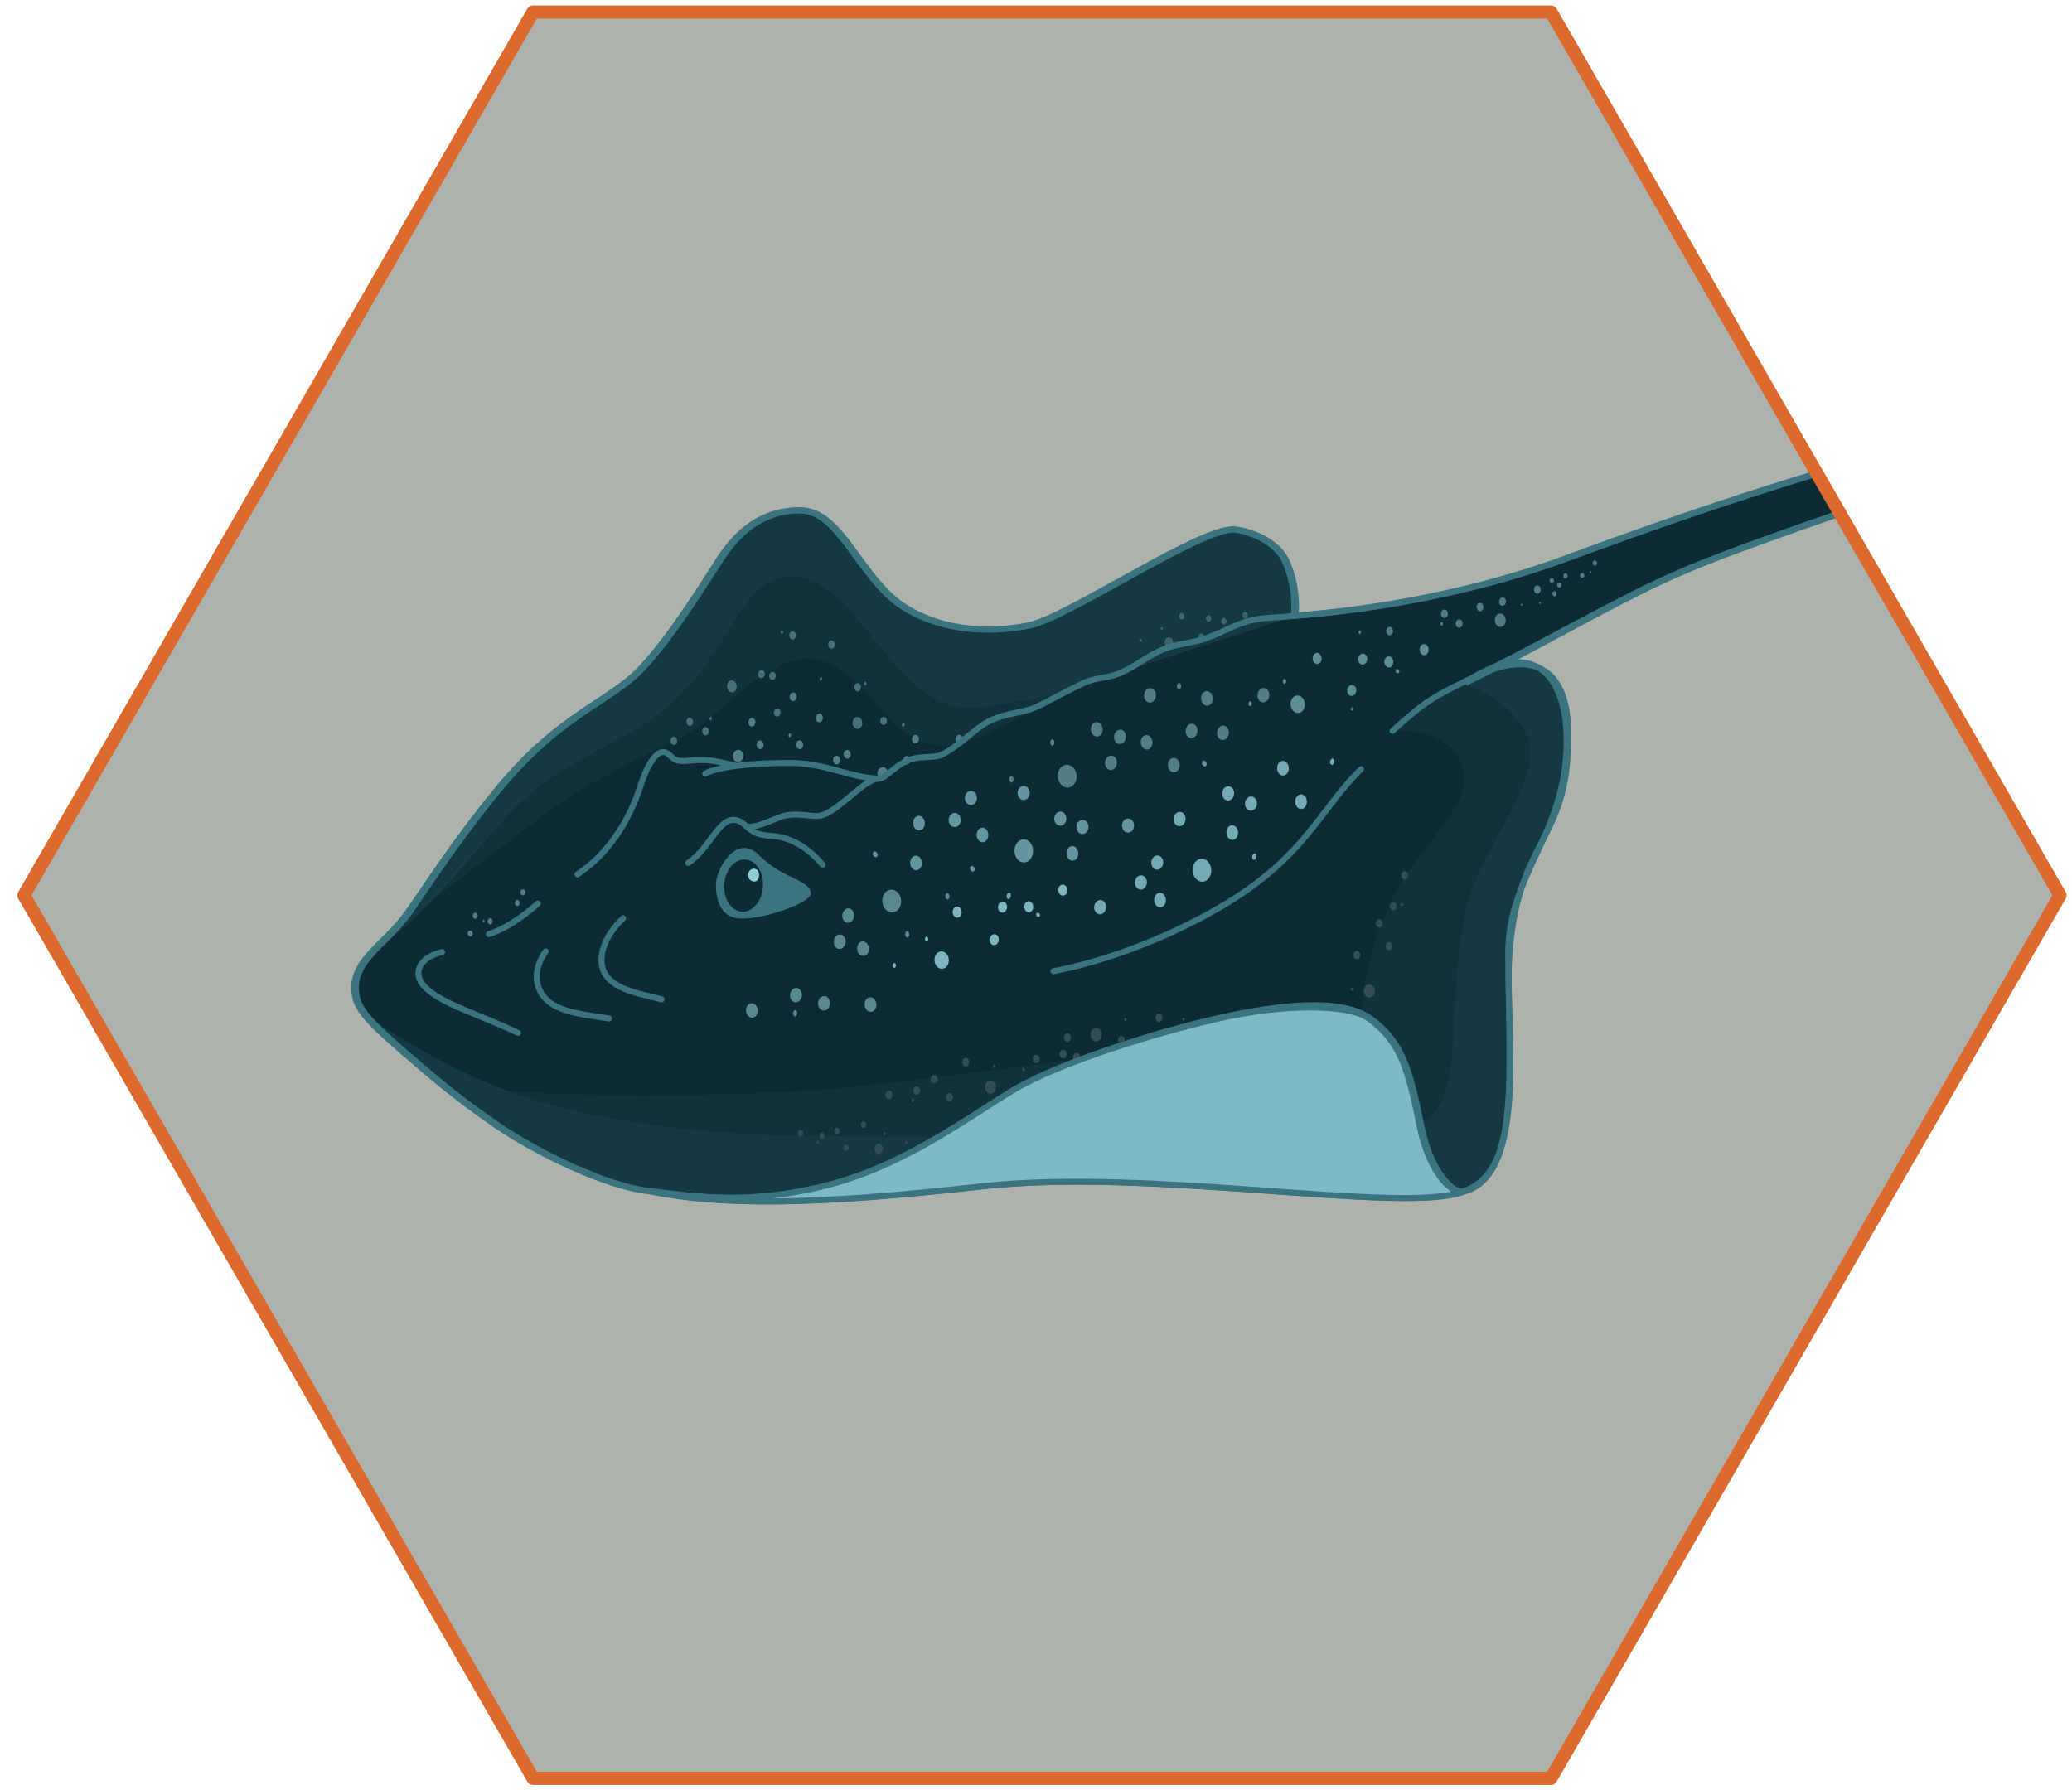 <svg width="346" height="299" viewBox="0 0 346 299" fill="none" xmlns="http://www.w3.org/2000/svg">
<path opacity="0.5" d="M257.892 2H90.108C89.316 2 88.588 2.428 88.181 3.113L4.289 148.387C3.904 149.072 3.904 149.907 4.289 150.613L88.181 295.887C88.567 296.572 89.316 297 90.108 297H257.892C258.684 297 259.412 296.572 259.819 295.887L343.711 150.613C344.096 149.928 344.096 149.093 343.711 148.387L259.819 3.113C259.433 2.428 258.684 2 257.892 2Z" fill="#5D665C"/>
<mask id="mask0_231_43" style="mask-type:alpha" maskUnits="userSpaceOnUse" x="0" y="2" width="340" height="295">
<path d="M259.636 2H94.154L0 156.545L80.849 296.825H242.546L340 142.755L259.636 2Z" fill="#5D665C"/>
</mask>
<g mask="url(#mask0_231_43)">
<path d="M343.562 58C342.241 54.798 337.615 55.599 334.972 62.8C334.004 65.438 333.65 70.015 333.65 72.414L342.902 70.012C341.58 69.211 340.258 66.809 341.58 65.207L341.58 65.207C342.902 63.605 344.884 61.203 343.562 58Z" fill="#21454D"/>
<path d="M357.439 58.792C354.796 60.073 352.813 66.266 352.153 69.202L359.421 67.6C360.082 64.397 362.725 65.198 363.386 61.995C364.027 58.888 360.743 57.191 357.439 58.792Z" fill="#21454D"/>
<path d="M343.562 58C342.241 54.798 337.615 55.599 334.972 62.8C334.004 65.438 333.65 70.015 333.65 72.414L342.902 70.012C341.58 69.211 340.258 66.809 341.58 65.207L341.58 65.207C342.902 63.605 344.884 61.203 343.562 58Z" stroke="#3B747E" stroke-linecap="round"/>
<path d="M357.439 58.792C354.796 60.073 352.813 66.266 352.153 69.202L359.421 67.6C360.082 64.397 362.725 65.198 363.386 61.995C364.027 58.888 360.743 57.191 357.439 58.792Z" stroke="#3B747E" stroke-linecap="round"/>
<path d="M338.481 64.41C337.858 62.151 339.142 55.598 337.159 58.82L334.516 64.425L333.855 70.831L341.785 69.229L341.124 69.215C341.124 69.215 339.142 66.804 338.481 64.41Z" fill="#0D2B34" fill-opacity="0.3"/>
<path d="M357.644 61.203C355.001 62.804 354.34 63.605 353.019 65.218C353.679 62.804 355.001 60.413 357.644 58.812C358.981 58.002 361.609 58 362.93 59.606C361.609 59.606 359.594 60.022 357.644 61.203Z" fill="#0D2B34" fill-opacity="0.3"/>
<path d="M360.948 62.809C361.943 62.099 362.867 60.593 363.087 60.059C363.307 60.326 363.459 61.528 362.93 62.809L362.919 62.837C362.27 64.411 362.262 64.429 360.948 65.218C359.891 65.852 359.626 66.545 359.626 66.813L355.662 67.614C355.662 67.347 355.842 66.706 356.323 66.012C357.477 64.347 359.34 63.957 360.948 62.809Z" fill="#0D2B34" fill-opacity="0.3"/>
<path d="M343.562 58C342.241 54.798 337.615 55.599 334.972 62.8C334.004 65.438 333.65 70.015 333.65 72.414L342.902 70.012C341.58 69.211 340.258 66.809 341.58 65.207L341.58 65.207C342.902 63.605 344.884 61.203 343.562 58Z" stroke="#1B3D46" stroke-linecap="round"/>
<path d="M357.439 58.792C354.796 60.073 352.813 66.266 352.153 69.202L359.421 67.6C360.082 64.397 362.725 65.198 363.386 61.995C364.027 58.888 360.743 57.191 357.439 58.792Z" stroke="#1B3D46" stroke-linecap="round"/>
<path d="M251.995 160.494C251.396 171.001 255.299 195.727 244.724 198.933C234.815 202.933 192.654 194.929 164.107 198.132C135.561 201.335 120.497 201.335 108.603 198.933C101.334 198.132 89.771 192.527 82.832 187.723C75.894 182.918 72.26 179.715 67.634 175.711C63.299 171.959 60.365 169.302 59.702 166.903C58.01 160.779 64.329 158.092 68.294 152.487C71.66 147.729 76.224 140.476 83.49 131.671C93.865 119.099 101.995 117.258 107.282 111.653C112.568 106.047 118.162 96.773 120.498 93.236C123.141 89.232 127.105 85.228 133.713 85.228C140.544 85.228 143.625 96.435 150.894 101.24C156.366 104.856 164.107 106.047 172.037 104.446C178.381 103.165 201.115 87.791 206.398 88.431C208.601 88.698 213.403 90.193 214.989 94.036C216.575 97.88 216.531 101.51 216.31 102.844C223.359 102.311 242.392 100.42 261.905 93.187C311.467 74.816 346.49 66.808 363.416 66.808C380.343 66.808 355.08 69.215 327.324 78.822C296.505 89.49 286.681 92.774 277.106 97.236C269.76 100.66 258.548 107.009 249.253 111.783C254.404 110.017 261.907 109.907 261.907 122.86C261.907 141.277 253.188 139.587 251.995 160.494Z" fill="#0D2B34"/>
<path d="M244.724 198.933C255.299 195.727 251.396 171.001 251.995 160.494C253.188 139.587 261.907 141.277 261.907 122.86C261.907 104.425 246.709 112.45 244.724 114.052C254.639 109.244 268.516 101.24 277.106 97.236C286.681 92.774 296.505 89.49 327.324 78.822C355.08 69.215 380.343 66.808 363.416 66.808C346.49 66.808 311.467 74.816 261.905 93.187C242.392 100.42 223.359 102.311 216.31 102.844C216.531 101.51 216.575 97.88 214.989 94.036C213.403 90.193 208.601 88.698 206.398 88.431C201.115 87.791 178.381 103.165 172.037 104.446C164.107 106.047 156.366 104.856 150.894 101.24C143.625 96.435 140.544 85.228 133.713 85.228C127.105 85.228 123.141 89.232 120.498 93.236C118.162 96.773 112.568 106.047 107.282 111.653C101.995 117.258 93.865 119.099 83.49 131.671C76.224 140.476 71.66 147.729 68.294 152.487C64.329 158.092 58.01 160.779 59.702 166.903C60.365 169.302 63.299 171.959 67.634 175.711C72.26 179.715 75.894 182.918 82.832 187.723C89.771 192.527 101.334 198.132 108.603 198.933M244.724 198.933C242.377 199.644 238.777 194.929 237.456 188.523C235.473 178.914 234.372 174.11 228.865 170.106C224.057 166.611 213.669 167.704 203.096 170.106C192.524 172.509 177.077 177.462 169.394 182.117C161.464 186.922 150.892 194.929 137.676 198.132C124.46 201.335 115.872 199.734 108.603 198.933M244.724 198.933C234.815 202.933 192.654 194.929 164.107 198.132C135.561 201.335 120.497 201.335 108.603 198.933" stroke="#3B747E" stroke-linecap="round"/>
<path d="M163.165 118.105C148.628 119.706 143.321 94.322 130.787 96.436C122.197 97.886 121.535 112.451 106.998 121.259C97.747 126.864 92.196 128.397 85.191 135.673C80.566 140.477 71.315 152.488 65.368 156.492C63.407 157.811 60.166 161.282 59.227 164.47C59.188 165.261 59.279 165.888 59.279 166.223C59.495 167.273 60.012 168.316 60.678 169.3C60.68 169.301 60.681 169.302 60.683 169.303C65.451 172.506 73.961 178.112 84.531 182.115C93.124 185.37 107.664 188.57 125.503 189.371C146.069 190.294 196.205 190.172 212.064 186.969C224.751 184.406 233.65 186.435 236.514 187.769C238.276 187.503 241.932 184.887 242.461 176.559C243.122 166.15 243.122 154.873 246.426 146.932C249.73 138.991 257.659 129.316 255.016 122.91C252.901 117.785 247.086 114.902 244.443 114.102C247.086 112.767 252.505 110.098 253.033 110.098C253.694 110.098 258.32 111.7 259.641 114.102C260.963 116.504 261.624 119.707 261.624 123.711C261.624 127.714 260.302 134.12 258.32 138.925C256.337 143.729 253.033 150.135 252.373 154.939C251.844 158.783 251.712 169.886 251.712 174.958C251.932 178.694 251.976 187.129 250.39 190.972C248.408 195.777 247.747 198.179 244.443 198.98C241.8 199.62 226.161 199.247 218.672 198.98L193.562 198.179C188.345 197.912 175.975 197.538 168.226 198.179C158.54 198.98 145.985 200.581 140.698 200.581C135.412 200.581 122.857 201.382 112.284 199.78C101.711 198.179 86.513 190.972 84.531 189.371C82.548 187.769 67.35 175.758 65.368 174.157C64.036 173.081 62.043 171.315 60.678 169.3C58.918 168.115 58.676 166.341 59.227 164.47C59.281 163.367 59.588 161.943 60.742 160.544C62.724 158.142 67.35 154.139 68.671 151.736C69.993 149.334 76.12 140.512 77.569 139.082C80.071 136.614 84.924 126.24 100.965 116.627C109.77 111.349 112.778 104.206 115.732 100.065C118.175 96.641 122.197 87.678 129.051 85.89C135.484 84.212 137.649 86.618 146.019 97.031C149.377 101.209 157.253 105.574 164.666 105.356C177.286 104.985 177.406 101.701 186.266 97.139C193.887 93.216 202.78 88.217 206.071 88.578C216.958 89.771 216.53 100.491 216.09 102.894L181.668 114.101C180.346 114.902 174.795 116.824 163.165 118.105Z" fill="#3B747E" fill-opacity="0.2"/>
<path d="M150.92 120.729C150.808 120.691 150.685 120.798 150.645 120.967C150.606 121.136 150.665 121.305 150.777 121.343C150.889 121.381 151.012 121.275 151.052 121.105C151.091 120.936 151.032 120.768 150.92 120.729Z" fill="#91CBD4" fill-opacity="0.52"/>
<path d="M131.959 122.496C131.847 122.457 131.724 122.564 131.684 122.733C131.645 122.903 131.704 123.071 131.816 123.109C131.928 123.147 132.051 123.041 132.091 122.871C132.13 122.702 132.071 122.534 131.959 122.496Z" fill="#91CBD4" fill-opacity="0.52"/>
<path d="M137.264 119.406C137.044 119.122 136.669 119.116 136.427 119.391C136.184 119.667 136.166 120.12 136.385 120.404C136.605 120.688 136.98 120.695 137.222 120.419C137.465 120.144 137.484 119.69 137.264 119.406Z" fill="#91CBD4" fill-opacity="0.52"/>
<path d="M126.639 123.739C126.359 123.93 126.264 124.37 126.427 124.72C126.59 125.071 126.949 125.2 127.229 125.009C127.509 124.818 127.604 124.378 127.441 124.028C127.278 123.677 126.919 123.548 126.639 123.739Z" fill="#91CBD4" fill-opacity="0.52"/>
<path d="M139.412 126.307C139.132 126.498 139.037 126.938 139.2 127.288C139.363 127.639 139.723 127.768 140.003 127.577C140.283 127.386 140.378 126.946 140.215 126.596C140.051 126.245 139.692 126.116 139.412 126.307Z" fill="#91CBD4" fill-opacity="0.52"/>
<path d="M153.307 122.944C153.087 122.661 152.712 122.654 152.47 122.929C152.227 123.205 152.209 123.658 152.428 123.942C152.648 124.226 153.023 124.233 153.265 123.957C153.508 123.682 153.527 123.228 153.307 122.944Z" fill="#91CBD4" fill-opacity="0.52"/>
<path d="M132.889 115.872C132.669 115.588 132.294 115.582 132.052 115.857C131.809 116.133 131.791 116.586 132.01 116.87C132.23 117.154 132.605 117.16 132.847 116.885C133.09 116.609 133.109 116.156 132.889 115.872Z" fill="#91CBD4" fill-opacity="0.52"/>
<path d="M125.996 120.125C125.777 119.841 125.402 119.834 125.159 120.109C124.917 120.385 124.898 120.838 125.118 121.122C125.338 121.406 125.712 121.413 125.955 121.137C126.197 120.862 126.216 120.408 125.996 120.125Z" fill="#91CBD4" fill-opacity="0.52"/>
<path d="M160.578 122.918C160.348 122.646 159.974 122.659 159.741 122.947C159.509 123.235 159.507 123.689 159.736 123.961C159.966 124.233 160.341 124.22 160.573 123.932C160.806 123.644 160.808 123.19 160.578 122.918Z" fill="#91CBD4" fill-opacity="0.52"/>
<path d="M151.83 126.457C151.6 126.185 151.225 126.198 150.993 126.486C150.761 126.774 150.758 127.228 150.988 127.5C151.218 127.772 151.593 127.759 151.825 127.471C152.058 127.182 152.06 126.728 151.83 126.457Z" fill="#91CBD4" fill-opacity="0.52"/>
<path d="M133.246 123.739C132.966 123.93 132.871 124.37 133.034 124.72C133.197 125.071 133.557 125.2 133.837 125.009C134.117 124.818 134.212 124.378 134.048 124.028C133.885 123.677 133.526 123.548 133.246 123.739Z" fill="#91CBD4" fill-opacity="0.52"/>
<path d="M141.176 125.341C140.896 125.532 140.801 125.971 140.964 126.322C141.127 126.673 141.486 126.802 141.766 126.61C142.046 126.419 142.141 125.98 141.978 125.629C141.815 125.279 141.456 125.149 141.176 125.341Z" fill="#91CBD4" fill-opacity="0.52"/>
<path d="M146.96 128.259C146.541 128.553 146.391 129.191 146.627 129.683C146.862 130.176 147.392 130.337 147.811 130.043C148.231 129.749 148.38 129.111 148.145 128.619C147.909 128.126 147.379 127.965 146.96 128.259Z" fill="#91CBD4" fill-opacity="0.52"/>
<path d="M122.839 125.364C122.419 125.658 122.27 126.295 122.506 126.788C122.741 127.28 123.271 127.441 123.69 127.147C124.109 126.853 124.259 126.216 124.023 125.723C123.788 125.231 123.258 125.07 122.839 125.364Z" fill="#91CBD4" fill-opacity="0.52"/>
<path d="M118.726 119.703C118.835 119.728 118.902 119.881 118.876 120.045C118.85 120.209 118.741 120.321 118.632 120.296C118.524 120.271 118.457 120.117 118.482 119.953C118.508 119.789 118.617 119.677 118.726 119.703Z" fill="#91CBD4" fill-opacity="0.44"/>
<path d="M137.13 113.079C137.239 113.105 137.306 113.258 137.28 113.422C137.254 113.586 137.145 113.698 137.036 113.673C136.928 113.648 136.861 113.494 136.887 113.33C136.913 113.166 137.022 113.054 137.13 113.079Z" fill="#91CBD4" fill-opacity="0.44"/>
<path d="M144.552 113.863C144.661 113.888 144.728 114.041 144.702 114.205C144.676 114.369 144.567 114.481 144.458 114.456C144.35 114.431 144.283 114.277 144.309 114.113C144.335 113.95 144.444 113.837 144.552 113.863Z" fill="#91CBD4" fill-opacity="0.44"/>
<path d="M130.622 105.29C130.731 105.315 130.798 105.469 130.772 105.633C130.746 105.796 130.637 105.909 130.529 105.883C130.42 105.858 130.353 105.705 130.379 105.541C130.405 105.377 130.514 105.265 130.622 105.29Z" fill="#91CBD4" fill-opacity="0.44"/>
<path d="M132.169 105.476C132.454 105.348 132.774 105.535 132.884 105.893C132.993 106.251 132.85 106.645 132.564 106.773C132.278 106.9 131.958 106.713 131.849 106.355C131.74 105.997 131.883 105.603 132.169 105.476Z" fill="#91CBD4" fill-opacity="0.44"/>
<path d="M148.025 120.01C148.196 120.316 148.122 120.737 147.861 120.95C147.6 121.164 147.25 121.088 147.08 120.782C146.91 120.476 146.983 120.055 147.244 119.842C147.505 119.628 147.855 119.704 148.025 120.01Z" fill="#91CBD4" fill-opacity="0.44"/>
<path d="M129.476 112.478C129.647 112.784 129.573 113.205 129.312 113.419C129.051 113.632 128.702 113.557 128.531 113.251C128.361 112.944 128.434 112.523 128.695 112.31C128.956 112.097 129.306 112.172 129.476 112.478Z" fill="#91CBD4" fill-opacity="0.44"/>
<path d="M114.989 119.889C115.275 119.761 115.595 119.948 115.704 120.307C115.813 120.665 115.67 121.059 115.384 121.186C115.099 121.314 114.779 121.127 114.67 120.769C114.56 120.411 114.703 120.017 114.989 119.889Z" fill="#91CBD4" fill-opacity="0.44"/>
<path d="M138.659 106.988C138.945 106.86 139.265 107.047 139.374 107.405C139.483 107.764 139.34 108.157 139.054 108.285C138.769 108.413 138.449 108.226 138.339 107.867C138.23 107.509 138.373 107.115 138.659 106.988Z" fill="#91CBD4" fill-opacity="0.44"/>
<path d="M143.013 114.136C143.298 114.008 143.618 114.195 143.727 114.553C143.836 114.912 143.693 115.305 143.408 115.433C143.122 115.561 142.802 115.374 142.693 115.015C142.584 114.657 142.727 114.263 143.013 114.136Z" fill="#91CBD4" fill-opacity="0.44"/>
<path d="M112.353 123.064C112.643 122.951 112.956 123.155 113.052 123.519C113.148 123.882 112.991 124.268 112.701 124.381C112.411 124.493 112.098 124.289 112.002 123.925C111.906 123.562 112.063 123.176 112.353 123.064Z" fill="#91CBD4" fill-opacity="0.44"/>
<path d="M117.642 121.463C117.932 121.351 118.245 121.554 118.341 121.918C118.437 122.282 118.28 122.668 117.99 122.78C117.7 122.892 117.387 122.689 117.291 122.325C117.195 121.961 117.352 121.575 117.642 121.463Z" fill="#91CBD4" fill-opacity="0.44"/>
<path d="M130.263 118.611C130.434 118.917 130.36 119.338 130.099 119.551C129.838 119.765 129.489 119.69 129.318 119.383C129.148 119.077 129.221 118.656 129.482 118.443C129.743 118.229 130.093 118.305 130.263 118.611Z" fill="#91CBD4" fill-opacity="0.44"/>
<path d="M127.619 112.205C127.789 112.511 127.716 112.932 127.455 113.145C127.194 113.359 126.844 113.283 126.674 112.977C126.503 112.671 126.577 112.25 126.838 112.037C127.099 111.823 127.449 111.898 127.619 112.205Z" fill="#91CBD4" fill-opacity="0.44"/>
<path d="M122.883 114.094C123.136 114.558 123.039 115.175 122.667 115.472C122.295 115.768 121.789 115.632 121.537 115.167C121.285 114.703 121.381 114.086 121.753 113.789C122.125 113.493 122.631 113.629 122.883 114.094Z" fill="#91CBD4" fill-opacity="0.44"/>
<path d="M143.856 120.203C144.108 120.668 144.012 121.285 143.64 121.581C143.268 121.878 142.762 121.741 142.51 121.277C142.257 120.812 142.354 120.195 142.726 119.899C143.098 119.602 143.604 119.738 143.856 120.203Z" fill="#91CBD4" fill-opacity="0.44"/>
<path d="M130.788 96.436C143.322 94.322 148.628 119.706 163.166 118.105C174.796 116.824 179.686 114.853 181.668 114.101C179.025 115.419 172.153 118.857 165.809 122.06C157.88 126.063 153.915 124.462 150.611 122.06C147.307 119.658 141.36 109.248 134.091 110.049C126.822 110.849 120.214 119.658 114.267 122.86C108.32 126.063 99.069 130.067 92.461 134.872C87.989 138.123 76.441 146.966 68.855 153.008C67.539 154.202 66.291 155.225 65.169 155.981C66.222 155.117 67.472 154.109 68.855 153.008C74.512 147.874 81.44 139.57 85.192 135.672C92.196 128.397 97.747 126.864 106.998 121.259C121.536 112.451 122.197 97.885 130.788 96.436Z" fill="#3B747E" fill-opacity="0.1"/>
<path d="M125.504 189.371C107.665 188.57 93.125 185.37 84.531 182.115C94.003 183.183 126.367 183.406 144.208 181.314C164.693 178.912 185.178 176.559 201.698 173.307C216.106 170.47 227.469 177.311 227.469 169.303C227.469 162.897 230.393 152.105 235.398 145.281C240.684 138.074 245.27 133.27 244.444 129.266C242.966 122.104 236.059 122.06 232.755 122.06C233.416 121.259 237.704 117.736 239.818 116.455C241.933 115.173 243.783 114.352 244.444 114.102C247.087 114.902 252.902 117.785 255.016 122.91C257.66 129.316 249.73 138.991 246.426 146.932C243.122 154.873 243.122 166.149 242.461 176.559C241.933 184.887 238.276 187.502 236.514 187.769C233.651 186.435 224.752 184.406 212.065 186.969C196.206 190.172 146.07 190.294 125.504 189.371Z" fill="#3B747E" fill-opacity="0.1"/>
<path d="M122.854 153.303C120.211 152.768 119.549 150.091 119.549 147.689C119.549 145.287 122.916 138.934 126.823 142.88C130.788 146.884 135.411 146.903 135.409 149.299C135.228 150.9 126.354 154.011 122.854 153.303Z" fill="#3B747E"/>
<ellipse cx="3.261" cy="4.353" rx="3.261" ry="4.353" transform="matrix(0.972 0.235 -0.162 0.987 121.707 142.839)" fill="#0D2B34"/>
<path d="M126.662 146.724C126.419 147.307 125.881 147.318 125.429 147.076C125.041 146.869 124.829 146.257 124.933 145.91C125.109 145.115 125.835 144.942 126.248 145.163C126.501 145.238 126.956 145.75 126.662 146.724Z" fill="#91CBD4"/>
<path d="M114.928 144.113C118.923 141.452 120.339 135.357 123.734 137.292C125.034 138.032 125.347 139.42 128.714 139.588C132.08 139.755 135 141.629 137.37 144.419" stroke="#3B747E" stroke-linecap="round"/>
<path d="M187.707 170.087C187.64 170.202 187.682 170.378 187.8 170.478C187.919 170.579 188.069 170.567 188.135 170.451C188.202 170.336 188.16 170.161 188.041 170.061C187.923 169.96 187.773 169.972 187.707 170.087Z" fill="#324D53"/>
<path d="M197.41 170.037C197.343 170.153 197.385 170.328 197.504 170.428C197.622 170.529 197.772 170.517 197.838 170.402C197.905 170.286 197.863 170.111 197.745 170.011C197.626 169.91 197.476 169.922 197.41 170.037Z" fill="#324D53"/>
<path d="M165.984 183.934C165.917 184.049 165.959 184.224 166.078 184.325C166.196 184.425 166.346 184.413 166.413 184.298C166.479 184.183 166.437 184.008 166.319 183.907C166.2 183.807 166.05 183.819 165.984 183.934Z" fill="#324D53"/>
<path d="M187.033 173.082C186.74 173.239 186.612 173.663 186.746 174.03C186.88 174.397 187.225 174.567 187.517 174.41C187.81 174.254 187.938 173.829 187.804 173.462C187.671 173.095 187.325 172.925 187.033 173.082Z" fill="#324D53"/>
<path d="M188.202 177.329C188.258 177.711 188.568 177.963 188.894 177.893C189.219 177.823 189.437 177.456 189.381 177.074C189.325 176.692 189.015 176.44 188.69 176.51C188.364 176.581 188.146 176.947 188.202 177.329Z" fill="#324D53"/>
<path d="M183.064 178.622C183.12 179.003 183.429 179.256 183.755 179.185C184.08 179.115 184.299 178.748 184.242 178.367C184.186 177.985 183.877 177.732 183.551 177.803C183.226 177.873 183.007 178.24 183.064 178.622Z" fill="#324D53"/>
<path d="M189.567 174.921C189.624 175.303 189.933 175.555 190.259 175.485C190.584 175.414 190.803 175.048 190.746 174.666C190.69 174.284 190.381 174.032 190.055 174.102C189.73 174.172 189.511 174.539 189.567 174.921Z" fill="#324D53"/>
<path d="M177.999 172.627C177.707 172.784 177.579 173.209 177.712 173.576C177.846 173.943 178.192 174.113 178.484 173.956C178.777 173.799 178.905 173.374 178.771 173.008C178.637 172.641 178.292 172.471 177.999 172.627Z" fill="#324D53"/>
<path d="M193.256 169.336C192.969 169.508 192.856 169.939 193.003 170.299C193.15 170.658 193.502 170.81 193.788 170.638C194.074 170.465 194.187 170.034 194.04 169.675C193.893 169.316 193.542 169.164 193.256 169.336Z" fill="#324D53"/>
<path d="M193.373 173.3C193.086 173.473 192.973 173.904 193.12 174.263C193.267 174.622 193.619 174.774 193.905 174.602C194.192 174.43 194.305 173.999 194.158 173.639C194.011 173.28 193.659 173.128 193.373 173.3Z" fill="#324D53"/>
<path d="M176.933 176.166C176.989 176.548 177.298 176.8 177.624 176.73C177.95 176.66 178.168 176.293 178.112 175.911C178.055 175.529 177.746 175.277 177.42 175.347C177.095 175.418 176.876 175.784 176.933 176.166Z" fill="#324D53"/>
<path d="M172.47 176.993C172.526 177.375 172.836 177.627 173.161 177.557C173.487 177.487 173.705 177.12 173.649 176.738C173.592 176.356 173.283 176.104 172.957 176.174C172.632 176.245 172.414 176.611 172.47 176.993Z" fill="#324D53"/>
<path d="M179.198 176.646C179.255 177.028 179.564 177.28 179.89 177.21C180.215 177.139 180.433 176.773 180.377 176.391C180.321 176.009 180.011 175.757 179.686 175.827C179.36 175.898 179.142 176.264 179.198 176.646Z" fill="#324D53"/>
<path d="M182.141 173.009C182.239 173.633 182.723 174.045 183.222 173.93C183.721 173.815 184.047 173.216 183.949 172.592C183.851 171.969 183.367 171.556 182.868 171.671C182.369 171.786 182.043 172.385 182.141 173.009Z" fill="#324D53"/>
<path d="M237.171 188.521C238.492 194.927 242.048 199.376 244.44 198.93C234.53 202.931 192.369 194.927 163.823 198.13C135.276 201.333 120.213 201.333 108.318 198.93C115.587 199.731 124.175 201.333 137.391 198.13C150.607 194.927 161.179 186.919 169.109 182.115C176.792 177.46 192.9 172.507 203.473 170.105C214.046 167.702 225.279 167.703 228.581 170.104C234.087 174.108 235.189 178.912 237.171 188.521Z" fill="#7CBBC5"/>
<path d="M205.352 104.854C205.298 104.939 205.183 104.941 205.096 104.86C205.009 104.778 204.982 104.643 205.036 104.558C205.091 104.473 205.205 104.471 205.292 104.553C205.38 104.635 205.406 104.77 205.352 104.854Z" fill="#91CBD4" fill-opacity="0.31"/>
<path d="M194.039 104.721C194.126 104.738 194.182 104.859 194.165 104.991C194.147 105.122 194.062 105.215 193.975 105.198C193.887 105.181 193.831 105.06 193.848 104.928C193.866 104.796 193.951 104.703 194.039 104.721Z" fill="#91CBD4" fill-opacity="0.31"/>
<path d="M190.556 106.694C190.643 106.711 190.7 106.832 190.682 106.964C190.665 107.096 190.579 107.188 190.492 107.171C190.405 107.154 190.348 107.033 190.366 106.901C190.384 106.769 190.469 106.676 190.556 106.694Z" fill="#91CBD4" fill-opacity="0.31"/>
<path d="M207.753 102.248C207.979 102.138 208.238 102.279 208.332 102.563C208.426 102.846 208.319 103.165 208.093 103.275C207.867 103.385 207.607 103.244 207.513 102.961C207.419 102.677 207.527 102.358 207.753 102.248Z" fill="#91CBD4" fill-opacity="0.31"/>
<path d="M204.44 104.292C204.198 104.328 203.976 104.112 203.945 103.809C203.914 103.506 204.085 103.231 204.327 103.194C204.569 103.158 204.791 103.374 204.822 103.677C204.853 103.98 204.682 104.255 204.44 104.292Z" fill="#91CBD4" fill-opacity="0.31"/>
<path d="M197.163 102.404C197.389 102.294 197.648 102.435 197.742 102.719C197.836 103.002 197.729 103.321 197.503 103.431C197.277 103.541 197.018 103.4 196.924 103.117C196.83 102.833 196.937 102.514 197.163 102.404Z" fill="#91CBD4" fill-opacity="0.31"/>
<path d="M202.196 102.961C202.338 103.202 202.287 103.541 202.082 103.719C201.878 103.896 201.596 103.846 201.454 103.605C201.312 103.365 201.363 103.026 201.568 102.848C201.773 102.671 202.054 102.721 202.196 102.961Z" fill="#91CBD4" fill-opacity="0.31"/>
<path d="M200.968 105.983C201.11 106.223 201.059 106.562 200.854 106.74C200.649 106.918 200.368 106.867 200.226 106.627C200.084 106.387 200.135 106.048 200.34 105.87C200.544 105.692 200.826 105.743 200.968 105.983Z" fill="#91CBD4" fill-opacity="0.31"/>
<path d="M195.78 106.814C196.009 107.21 195.937 107.749 195.62 108.018C195.303 108.287 194.86 108.184 194.631 107.787C194.402 107.391 194.474 106.851 194.791 106.583C195.109 106.314 195.551 106.417 195.78 106.814Z" fill="#91CBD4" fill-opacity="0.31"/>
<path d="M136.43 190.964C136.493 191.039 136.607 191.025 136.685 190.93C136.763 190.836 136.775 190.698 136.713 190.622C136.65 190.546 136.536 190.561 136.458 190.655C136.38 190.75 136.368 190.888 136.43 190.964Z" fill="#324D53"/>
<path d="M147.642 189.133C147.557 189.163 147.514 189.292 147.545 189.42C147.576 189.548 147.67 189.628 147.754 189.597C147.839 189.567 147.883 189.439 147.852 189.31C147.821 189.182 147.727 189.103 147.642 189.133Z" fill="#324D53"/>
<path d="M151.3 190.571C151.216 190.601 151.172 190.73 151.203 190.858C151.234 190.986 151.328 191.066 151.413 191.035C151.498 191.005 151.541 190.877 151.51 190.748C151.479 190.62 151.385 190.541 151.3 190.571Z" fill="#324D53"/>
<path d="M133.783 188.734C133.547 188.659 133.304 188.838 133.24 189.133C133.175 189.429 133.314 189.73 133.55 189.805C133.786 189.88 134.029 189.701 134.093 189.406C134.157 189.11 134.019 188.81 133.783 188.734Z" fill="#324D53"/>
<path d="M137.278 190.268C137.522 190.268 137.72 190.021 137.719 189.715C137.719 189.41 137.521 189.163 137.278 189.163C137.034 189.163 136.836 189.411 136.836 189.716C136.836 190.021 137.034 190.269 137.278 190.268Z" fill="#324D53"/>
<path d="M144.306 187.303C144.071 187.228 143.828 187.407 143.763 187.702C143.699 187.998 143.838 188.298 144.073 188.374C144.309 188.449 144.552 188.27 144.617 187.975C144.681 187.679 144.542 187.379 144.306 187.303Z" fill="#324D53"/>
<path d="M139.368 188.611C139.252 188.871 139.337 189.2 139.558 189.345C139.78 189.491 140.054 189.399 140.17 189.139C140.286 188.879 140.201 188.551 139.98 188.405C139.759 188.259 139.485 188.352 139.368 188.611Z" fill="#324D53"/>
<path d="M140.894 191.424C140.777 191.683 140.862 192.012 141.084 192.158C141.305 192.304 141.579 192.211 141.695 191.952C141.812 191.692 141.727 191.363 141.505 191.217C141.284 191.072 141.01 191.164 140.894 191.424Z" fill="#324D53"/>
<path d="M146.128 191.473C145.941 191.901 146.067 192.426 146.41 192.645C146.752 192.864 147.181 192.695 147.367 192.268C147.554 191.84 147.428 191.315 147.085 191.096C146.743 190.877 146.314 191.046 146.128 191.473Z" fill="#324D53"/>
<path d="M80.835 154.009C80.756 154.039 80.667 153.968 80.635 153.849C80.604 153.73 80.642 153.609 80.721 153.579C80.799 153.549 80.889 153.62 80.92 153.739C80.951 153.857 80.913 153.978 80.835 154.009Z" fill="#91CBD4" fill-opacity="0.52"/>
<path d="M78.838 156.247C78.688 156.455 78.423 156.471 78.246 156.283C78.069 156.096 78.046 155.775 78.196 155.568C78.346 155.361 78.611 155.344 78.788 155.532C78.965 155.719 78.987 156.04 78.838 156.247Z" fill="#91CBD4" fill-opacity="0.52"/>
<path d="M79.155 153.395C78.953 153.268 78.877 152.96 78.985 152.707C79.093 152.454 79.344 152.352 79.546 152.479C79.748 152.606 79.825 152.914 79.716 153.167C79.608 153.419 79.357 153.522 79.155 153.395Z" fill="#91CBD4" fill-opacity="0.52"/>
<path d="M86.237 150.314C86.449 150.215 86.69 150.35 86.775 150.616C86.859 150.882 86.756 151.178 86.544 151.277C86.332 151.377 86.091 151.241 86.007 150.975C85.922 150.709 86.025 150.413 86.237 150.314Z" fill="#91CBD4" fill-opacity="0.52"/>
<path d="M81.884 153.352C82.11 153.385 82.271 153.64 82.243 153.923C82.216 154.206 82.01 154.409 81.784 154.377C81.558 154.344 81.397 154.089 81.425 153.806C81.453 153.523 81.658 153.32 81.884 153.352Z" fill="#91CBD4" fill-opacity="0.52"/>
<path d="M87.74 148.981C87.761 149.255 87.588 149.499 87.354 149.526C87.12 149.553 86.913 149.352 86.892 149.077C86.871 148.803 87.043 148.558 87.277 148.532C87.511 148.505 87.718 148.706 87.74 148.981Z" fill="#91CBD4" fill-opacity="0.52"/>
<path d="M122.878 127.911C121.257 127.475 119.288 126.999 117.763 126.943C115.588 126.863 114.525 127.231 113.265 127.029C112.004 126.827 111.547 125.138 110.2 125.73C108.853 126.322 107.597 129.223 107.072 130.883C106.337 133.21 103.694 141.217 96.425 146.022M117.763 129.201C119.9 128.044 125.51 127.416 131.854 127.416C137.764 127.416 141.841 129.793 146.27 130.009" stroke="#3B747E" stroke-linecap="round"/>
<path d="M104.059 153.351C102.371 154.884 99.548 158.543 100.714 161.96C101.88 165.378 107.656 166.099 110.471 166.896M91.136 158.893C90.475 159.694 89.154 162.096 89.814 164.498C91.083 169.111 97.083 169.302 101.709 170.103M73.817 158.996C70.068 159.886 68.931 162.414 70.651 164.499C73.138 167.513 79.898 169.305 86.506 172.508M216.026 102.842C213.485 103.204 211.074 103.041 208.757 103.642C206.236 104.296 203.828 105.733 201.488 106.574C199.006 107.467 196.6 107.458 194.22 108.447C191.79 109.456 189.386 111.463 186.953 112.445C184.752 113.335 183.019 113.119 181.004 114.052C178.61 115.16 175.954 116.628 173.535 117.853C170.953 119.16 168.122 118.948 165.145 120.458C162.688 121.703 160.179 124.631 157.217 126.058C156.005 126.642 153.795 126.208 151.929 126.864C149.478 127.725 147.964 130.067 146.642 130.067C144.462 130.067 140.192 135.265 137.283 136.146C135.779 136.602 133.925 135.744 131.444 136.146C129.565 136.451 127.234 138.085 124.956 138.085M81.627 156C84.07 155.266 87.196 153.277 89.814 150.885" stroke="#3B747E" stroke-linecap="round"/>
<path d="M175.91 162.198C184.5 160.597 195.544 156.491 204.798 150.885C218.081 142.84 220.657 134.871 227.265 128.465" stroke="#3B747E" stroke-linecap="round"/>
<path d="M245.763 113.252C255.677 108.444 268.231 101.241 276.821 97.237C286.395 92.775 296.22 89.491 327.039 78.823C354.795 69.215 380.057 66.809 363.131 66.809C361.238 66.809 359.118 66.909 356.777 67.113C355.33 67.239 353.799 67.404 352.184 67.61C350.303 67.849 348.309 68.144 346.204 68.494C344.513 68.775 342.751 69.092 340.918 69.446C339.216 69.775 337.454 70.135 335.631 70.527C333.922 70.895 332.159 71.291 330.345 71.716C328.629 72.117 326.867 72.544 325.058 72.998C323.338 73.429 321.576 73.883 319.772 74.362C318.048 74.819 316.285 75.298 314.486 75.799C312.758 76.28 310.996 76.782 309.199 77.304M245.763 113.252C239.155 116.456 237.833 117.255 232.547 122.06M245.763 113.252C257.657 106.045 261.62 114.853 261.62 123.661C261.62 139.387 251.739 145.849 251.856 159.501C252.039 180.69 253.693 195.728 244.439 198.934M244.439 198.934C242.113 199.74 238.492 194.93 237.171 188.524C235.188 178.915 234.087 174.111 228.58 170.107C225.272 167.702 214.703 167.555 203.472 170.107C192.899 172.509 176.792 177.463 169.109 182.118C161.179 186.923 150.606 194.93 137.39 198.133C124.175 201.336 115.587 199.735 108.318 198.934M244.439 198.934C234.53 202.934 192.369 194.93 163.822 198.133C135.276 201.336 120.212 201.336 108.318 198.934M108.318 198.934C101.049 198.133 89.485 192.528 82.547 187.723C75.609 182.919 71.974 179.716 67.349 175.712C63.014 171.96 60.08 169.303 59.417 166.904C57.724 160.78 64.044 158.093 68.009 152.488C71.375 147.73 75.939 140.477 83.205 131.672C93.58 119.1 101.71 117.259 106.996 111.654C112.283 106.048 117.877 96.774 120.212 93.237C122.856 89.233 126.82 85.229 133.428 85.229C140.259 85.229 143.34 96.436 150.609 101.241C156.08 104.857 163.822 106.048 171.752 104.447C178.095 103.166 200.829 87.792 206.113 88.432C208.316 88.699 213.118 90.194 214.703 94.037C216.289 97.881 216.245 101.511 216.025 102.845C217.375 102.743 219.165 102.591 221.314 102.361C222.336 102.252 223.441 102.125 224.618 101.977C225.861 101.821 227.186 101.642 228.582 101.436C229.848 101.249 231.172 101.041 232.547 100.808C233.827 100.591 235.151 100.352 236.512 100.091C237.801 99.843 239.125 99.573 240.477 99.282C241.774 99.001 243.097 98.7 244.441 98.377C245.744 98.063 247.067 97.728 248.406 97.37C249.795 96.999 251.201 96.604 252.619 96.183C254.041 95.76 255.475 95.311 256.917 94.835C258.478 94.319 260.047 93.771 261.62 93.188C262.953 92.694 264.275 92.207 265.587 91.728C266.848 91.268 268.1 90.814 269.341 90.367C270.746 89.861 272.137 89.365 273.516 88.877C274.85 88.405 276.171 87.941 277.481 87.485C279.266 86.864 281.028 86.258 282.768 85.668C284.102 85.214 285.424 84.769 286.732 84.333C288.068 83.888 289.389 83.452 290.697 83.025C292.033 82.589 293.355 82.162 294.662 81.745C295.999 81.318 297.32 80.9 298.627 80.493C300.418 79.933 302.18 79.393 303.913 78.87M303.913 78.87C305.707 78.329 307.469 77.807 309.199 77.304M303.913 78.87L309.199 77.304" stroke="#3B747E" stroke-linecap="round"/>
<path d="M196.869 114.061C197.065 114.051 197.232 114.282 197.242 114.578C197.252 114.873 197.102 115.12 196.907 115.13C196.711 115.139 196.544 114.908 196.534 114.613C196.524 114.318 196.674 114.071 196.869 114.061Z" fill="#91CBD4" fill-opacity="0.52"/>
<path d="M175.699 123.468C175.895 123.458 176.062 123.689 176.072 123.984C176.083 124.279 175.932 124.527 175.737 124.536C175.541 124.546 175.374 124.315 175.364 124.02C175.354 123.725 175.504 123.478 175.699 123.468Z" fill="#91CBD4" fill-opacity="0.52"/>
<path d="M168.883 129.631C169.078 129.622 169.245 129.853 169.256 130.148C169.266 130.443 169.116 130.69 168.92 130.7C168.725 130.71 168.558 130.479 168.548 130.183C168.537 129.888 168.687 129.641 168.883 129.631Z" fill="#91CBD4" fill-opacity="0.52"/>
<path d="M200.988 115.617C201.437 115.257 202.051 115.421 202.36 115.984C202.668 116.548 202.554 117.297 202.104 117.658C201.655 118.018 201.041 117.854 200.733 117.29C200.424 116.727 200.539 115.978 200.988 115.617Z" fill="#91CBD4" fill-opacity="0.52"/>
<path d="M204.903 121.485C205.299 121.928 205.314 122.69 204.936 123.186C204.558 123.682 203.93 123.725 203.534 123.282C203.138 122.838 203.123 122.077 203.501 121.581C203.879 121.084 204.507 121.041 204.903 121.485Z" fill="#91CBD4" fill-opacity="0.52"/>
<path d="M211.659 115.203C212.055 115.647 212.07 116.408 211.692 116.904C211.314 117.401 210.686 117.443 210.29 117C209.894 116.557 209.879 115.795 210.257 115.299C210.635 114.803 211.262 114.76 211.659 115.203Z" fill="#91CBD4" fill-opacity="0.52"/>
<path d="M199.669 121.172C200.065 121.616 200.08 122.377 199.702 122.874C199.324 123.37 198.696 123.413 198.3 122.969C197.903 122.526 197.888 121.764 198.266 121.268C198.644 120.772 199.272 120.729 199.669 121.172Z" fill="#91CBD4" fill-opacity="0.52"/>
<path d="M182.586 120.783C183.035 120.423 183.649 120.587 183.957 121.15C184.265 121.714 184.151 122.463 183.702 122.824C183.253 123.184 182.639 123.02 182.33 122.456C182.022 121.893 182.136 121.144 182.586 120.783Z" fill="#91CBD4" fill-opacity="0.52"/>
<path d="M190.955 122.924C191.416 122.588 192.024 122.785 192.312 123.364C192.599 123.943 192.458 124.685 191.996 125.022C191.535 125.358 190.927 125.161 190.639 124.582C190.352 124.003 190.493 123.261 190.955 122.924Z" fill="#91CBD4" fill-opacity="0.52"/>
<path d="M195.49 126.724C195.952 126.387 196.559 126.584 196.847 127.163C197.135 127.742 196.993 128.485 196.532 128.821C196.07 129.157 195.462 128.961 195.174 128.381C194.887 127.802 195.028 127.06 195.49 126.724Z" fill="#91CBD4" fill-opacity="0.52"/>
<path d="M187.698 122.163C188.094 122.606 188.109 123.368 187.731 123.864C187.353 124.36 186.725 124.403 186.329 123.96C185.933 123.516 185.918 122.754 186.296 122.258C186.674 121.762 187.302 121.719 187.698 122.163Z" fill="#91CBD4" fill-opacity="0.52"/>
<path d="M192.717 115.237C193.114 115.68 193.129 116.442 192.751 116.938C192.373 117.434 191.745 117.477 191.348 117.034C190.952 116.59 190.937 115.829 191.315 115.332C191.693 114.836 192.321 114.793 192.717 115.237Z" fill="#91CBD4" fill-opacity="0.52"/>
<path d="M186.206 126.497C186.602 126.94 186.617 127.702 186.239 128.198C185.861 128.694 185.233 128.737 184.837 128.294C184.44 127.85 184.426 127.088 184.804 126.592C185.182 126.096 185.809 126.053 186.206 126.497Z" fill="#91CBD4" fill-opacity="0.52"/>
<path d="M179.274 128.258C179.916 128.993 179.96 130.2 179.372 130.954C178.784 131.709 177.787 131.725 177.145 130.99C176.503 130.255 176.459 129.048 177.047 128.294C177.635 127.539 178.632 127.523 179.274 128.258Z" fill="#91CBD4" fill-opacity="0.52"/>
<path d="M132.809 169.765C132.614 169.78 132.443 169.554 132.427 169.259C132.411 168.964 132.557 168.713 132.752 168.698C132.947 168.683 133.118 168.909 133.134 169.204C133.15 169.499 133.004 169.75 132.809 169.765Z" fill="#91CBD4" fill-opacity="0.58"/>
<path d="M151.532 156.567C151.337 156.583 151.165 156.356 151.15 156.061C151.134 155.766 151.279 155.515 151.474 155.5C151.67 155.485 151.841 155.712 151.857 156.006C151.873 156.301 151.727 156.552 151.532 156.567Z" fill="#91CBD4" fill-opacity="0.58"/>
<path d="M158.231 150.219C158.036 150.234 157.865 150.008 157.849 149.713C157.833 149.418 157.978 149.167 158.174 149.152C158.369 149.137 158.54 149.363 158.556 149.658C158.572 149.953 158.426 150.204 158.231 150.219Z" fill="#91CBD4" fill-opacity="0.58"/>
<path d="M126.132 169.77C125.69 170.143 125.073 169.995 124.754 169.441C124.435 168.886 124.536 168.134 124.978 167.761C125.421 167.388 126.038 167.536 126.356 168.091C126.675 168.645 126.575 169.397 126.132 169.77Z" fill="#91CBD4" fill-opacity="0.58"/>
<path d="M132.245 167.115C131.84 166.682 131.812 165.921 132.18 165.415C132.549 164.908 133.176 164.848 133.58 165.281C133.985 165.713 134.014 166.474 133.645 166.981C133.276 167.487 132.649 167.547 132.245 167.115Z" fill="#91CBD4" fill-opacity="0.58"/>
<path d="M144.697 159.439C144.254 159.811 143.637 159.664 143.319 159.109C143 158.554 143.1 157.802 143.543 157.429C143.985 157.057 144.602 157.204 144.921 157.759C145.239 158.314 145.139 159.066 144.697 159.439Z" fill="#91CBD4" fill-opacity="0.58"/>
<path d="M145.908 168.801C145.452 169.15 144.841 168.97 144.543 168.398C144.245 167.827 144.372 167.081 144.828 166.732C145.283 166.383 145.894 166.564 146.193 167.135C146.491 167.706 146.363 168.452 145.908 168.801Z" fill="#91CBD4" fill-opacity="0.58"/>
<path d="M139.561 158.2C139.157 157.767 139.128 157.006 139.497 156.5C139.865 155.993 140.492 155.933 140.897 156.366C141.301 156.798 141.33 157.559 140.961 158.066C140.593 158.572 139.966 158.632 139.561 158.2Z" fill="#91CBD4" fill-opacity="0.58"/>
<path d="M136.936 168.475C136.532 168.042 136.503 167.281 136.872 166.775C137.24 166.269 137.867 166.209 138.272 166.641C138.676 167.074 138.705 167.835 138.336 168.341C137.968 168.848 137.341 168.907 136.936 168.475Z" fill="#91CBD4" fill-opacity="0.58"/>
<path d="M140.972 153.827C140.567 153.394 140.538 152.633 140.907 152.127C141.276 151.62 141.902 151.56 142.307 151.993C142.711 152.425 142.74 153.186 142.371 153.693C142.003 154.199 141.376 154.259 140.972 153.827Z" fill="#91CBD4" fill-opacity="0.58"/>
<path d="M147.87 151.875C147.215 151.157 147.149 149.952 147.722 149.182C148.296 148.412 149.293 148.368 149.948 149.085C150.603 149.803 150.67 151.008 150.096 151.778C149.522 152.548 148.526 152.592 147.87 151.875Z" fill="#91CBD4" fill-opacity="0.58"/>
<path d="M233.636 112.317C233.551 112.466 233.358 112.483 233.204 112.355C233.051 112.227 232.995 112.002 233.08 111.853C233.165 111.704 233.359 111.687 233.512 111.815C233.666 111.943 233.721 112.168 233.636 112.317Z" fill="#91CBD4" fill-opacity="0.61"/>
<path d="M214.53 113.39C214.678 113.41 214.783 113.607 214.764 113.832C214.744 114.056 214.608 114.223 214.459 114.204C214.31 114.185 214.205 113.987 214.225 113.762C214.244 113.538 214.381 113.371 214.53 113.39Z" fill="#91CBD4" fill-opacity="0.61"/>
<path d="M208.801 117.121C208.95 117.141 209.055 117.338 209.035 117.563C209.016 117.787 208.879 117.954 208.73 117.935C208.582 117.915 208.477 117.718 208.496 117.493C208.516 117.269 208.652 117.102 208.801 117.121Z" fill="#91CBD4" fill-opacity="0.61"/>
<path d="M237.485 107.639C237.859 107.428 238.308 107.636 238.489 108.104C238.67 108.572 238.514 109.123 238.141 109.334C237.767 109.546 237.318 109.338 237.137 108.87C236.956 108.402 237.112 107.851 237.485 107.639Z" fill="#91CBD4" fill-opacity="0.61"/>
<path d="M232.054 111.47C231.648 111.559 231.258 111.22 231.182 110.711C231.106 110.203 231.373 109.719 231.779 109.63C232.185 109.541 232.575 109.881 232.651 110.389C232.727 110.897 232.46 111.381 232.054 111.47Z" fill="#91CBD4" fill-opacity="0.61"/>
<path d="M219.62 109.121C219.993 108.909 220.443 109.117 220.624 109.585C220.804 110.053 220.649 110.604 220.275 110.816C219.902 111.027 219.453 110.819 219.272 110.351C219.091 109.883 219.247 109.332 219.62 109.121Z" fill="#91CBD4" fill-opacity="0.61"/>
<path d="M228.162 109.485C228.421 109.874 228.362 110.452 228.03 110.776C227.698 111.1 227.219 111.046 226.96 110.657C226.702 110.268 226.761 109.69 227.093 109.366C227.425 109.042 227.904 109.095 228.162 109.485Z" fill="#91CBD4" fill-opacity="0.61"/>
<path d="M226.328 114.725C226.587 115.114 226.528 115.692 226.196 116.016C225.864 116.34 225.385 116.287 225.126 115.897C224.868 115.508 224.927 114.93 225.259 114.606C225.591 114.282 226.07 114.335 226.328 114.725Z" fill="#91CBD4" fill-opacity="0.61"/>
<path d="M217.635 116.724C218.052 117.367 217.973 118.286 217.459 118.777C216.944 119.267 216.189 119.143 215.771 118.5C215.354 117.857 215.433 116.938 215.947 116.448C216.462 115.958 217.217 116.081 217.635 116.724Z" fill="#91CBD4" fill-opacity="0.61"/>
<path d="M152.307 183.996C152.403 184.069 152.542 184.011 152.618 183.866C152.693 183.721 152.676 183.544 152.58 183.471C152.484 183.398 152.345 183.456 152.27 183.601C152.194 183.746 152.211 183.922 152.307 183.996Z" fill="#324D53"/>
<path d="M165.889 177.821C165.79 177.888 165.766 178.064 165.835 178.213C165.904 178.363 166.04 178.429 166.139 178.362C166.238 178.295 166.262 178.119 166.193 177.97C166.124 177.82 165.988 177.754 165.889 177.821Z" fill="#324D53"/>
<path d="M170.803 178.35C170.704 178.417 170.68 178.593 170.749 178.742C170.818 178.891 170.954 178.958 171.053 178.891C171.152 178.824 171.176 178.648 171.107 178.498C171.039 178.349 170.902 178.282 170.803 178.35Z" fill="#324D53"/>
<path d="M148.473 182.127C148.161 182.115 147.899 182.423 147.888 182.814C147.878 183.206 148.122 183.534 148.435 183.546C148.747 183.558 149.009 183.251 149.019 182.859C149.03 182.467 148.785 182.14 148.473 182.127Z" fill="#324D53"/>
<path d="M153.2 182.832C153.505 182.747 153.694 182.369 153.622 181.987C153.549 181.605 153.244 181.365 152.939 181.449C152.634 181.534 152.445 181.912 152.518 182.294C152.59 182.676 152.896 182.916 153.2 182.832Z" fill="#324D53"/>
<path d="M161.29 176.691C160.977 176.679 160.715 176.986 160.705 177.378C160.694 177.77 160.939 178.097 161.251 178.11C161.563 178.122 161.825 177.814 161.836 177.422C161.846 177.031 161.602 176.703 161.29 176.691Z" fill="#324D53"/>
<path d="M155.426 180.037C155.341 180.402 155.525 180.783 155.837 180.889C156.148 180.994 156.468 180.784 156.553 180.419C156.637 180.054 156.453 179.672 156.142 179.567C155.83 179.461 155.51 179.672 155.426 180.037Z" fill="#324D53"/>
<path d="M157.996 183.027C157.912 183.392 158.096 183.773 158.407 183.879C158.718 183.984 159.039 183.774 159.123 183.409C159.207 183.044 159.023 182.663 158.712 182.557C158.401 182.452 158.08 182.662 157.996 183.027Z" fill="#324D53"/>
<path d="M164.551 181.27C164.419 181.869 164.7 182.481 165.18 182.637C165.659 182.792 166.155 182.432 166.288 181.833C166.42 181.233 166.139 180.622 165.659 180.466C165.179 180.311 164.683 180.67 164.551 181.27Z" fill="#324D53"/>
<path d="M234.364 150.998C234.395 151.131 234.309 151.276 234.172 151.321C234.036 151.367 233.901 151.297 233.871 151.164C233.841 151.032 233.927 150.887 234.063 150.841C234.199 150.796 234.334 150.866 234.364 150.998Z" fill="#324D53"/>
<path d="M225.581 164.989C225.662 164.894 225.808 164.916 225.907 165.039C226.005 165.162 226.018 165.339 225.937 165.435C225.855 165.53 225.709 165.508 225.611 165.385C225.513 165.262 225.499 165.085 225.581 164.989Z" fill="#324D53"/>
<path d="M233.991 146.011C234.071 145.645 234.389 145.43 234.702 145.53C235.015 145.63 235.203 146.008 235.123 146.374C235.043 146.74 234.725 146.955 234.412 146.855C234.1 146.755 233.911 146.377 233.991 146.011Z" fill="#324D53"/>
<path d="M233.188 151.701C233.034 152.03 232.681 152.14 232.4 151.947C232.119 151.753 232.016 151.329 232.171 151C232.326 150.67 232.679 150.56 232.96 150.754C233.241 150.947 233.343 151.371 233.188 151.701Z" fill="#324D53"/>
<path d="M226.011 159.325C226.091 158.959 226.409 158.743 226.722 158.844C227.034 158.944 227.223 159.322 227.143 159.688C227.063 160.054 226.745 160.269 226.432 160.169C226.119 160.069 225.93 159.691 226.011 159.325Z" fill="#324D53"/>
<path d="M230.34 153.482C230.653 153.489 230.901 153.812 230.895 154.204C230.889 154.595 230.631 154.907 230.318 154.9C230.005 154.893 229.757 154.569 229.763 154.178C229.769 153.786 230.027 153.475 230.34 153.482Z" fill="#324D53"/>
<path d="M231.963 157.324C232.276 157.331 232.524 157.654 232.518 158.046C232.512 158.437 232.254 158.749 231.941 158.741C231.629 158.734 231.38 158.411 231.386 158.02C231.392 157.628 231.65 157.317 231.963 157.324Z" fill="#324D53"/>
<path d="M228.692 164.425C229.204 164.443 229.606 164.946 229.591 165.547C229.576 166.149 229.149 166.621 228.638 166.602C228.126 166.584 227.723 166.081 227.738 165.48C227.753 164.878 228.18 164.406 228.692 164.425Z" fill="#324D53"/>
<path d="M173.649 152.983C173.577 153.142 173.386 153.183 173.223 153.075C173.059 152.966 172.985 152.749 173.057 152.591C173.129 152.432 173.32 152.391 173.483 152.499C173.647 152.608 173.721 152.824 173.649 152.983Z" fill="#91CBD4" fill-opacity="0.86"/>
<path d="M154.73 156.411C154.879 156.412 155 156.595 155 156.821C154.999 157.047 154.878 157.23 154.728 157.229C154.578 157.228 154.457 157.044 154.458 156.819C154.458 156.593 154.58 156.41 154.73 156.411Z" fill="#91CBD4" fill-opacity="0.86"/>
<path d="M149.347 160.833C149.497 160.834 149.618 161.018 149.617 161.244C149.617 161.469 149.495 161.652 149.345 161.651C149.196 161.65 149.075 161.467 149.075 161.241C149.076 161.015 149.197 160.833 149.347 160.833Z" fill="#91CBD4" fill-opacity="0.86"/>
<path d="M177.082 147.854C177.435 147.597 177.9 147.749 178.119 148.192C178.338 148.635 178.23 149.203 177.876 149.459C177.523 149.716 177.058 149.564 176.839 149.121C176.62 148.678 176.728 148.111 177.082 147.854Z" fill="#91CBD4" fill-opacity="0.86"/>
<path d="M172.004 152.337C171.608 152.476 171.191 152.186 171.073 151.69C170.954 151.194 171.179 150.679 171.576 150.541C171.972 150.402 172.389 150.691 172.507 151.187C172.626 151.683 172.401 152.198 172.004 152.337Z" fill="#91CBD4" fill-opacity="0.86"/>
<path d="M159.435 151.535C159.789 151.279 160.253 151.43 160.473 151.873C160.692 152.316 160.583 152.884 160.23 153.14C159.876 153.397 159.412 153.246 159.193 152.802C158.973 152.359 159.082 151.792 159.435 151.535Z" fill="#91CBD4" fill-opacity="0.86"/>
<path d="M167.962 150.84C168.252 151.195 168.242 151.777 167.939 152.14C167.636 152.504 167.155 152.51 166.865 152.155C166.575 151.799 166.585 151.217 166.888 150.854C167.191 150.491 167.672 150.484 167.962 150.84Z" fill="#91CBD4" fill-opacity="0.86"/>
<path d="M166.579 156.281C166.869 156.636 166.859 157.219 166.556 157.582C166.253 157.945 165.772 157.951 165.482 157.596C165.192 157.241 165.203 156.658 165.506 156.295C165.808 155.932 166.289 155.926 166.579 156.281Z" fill="#91CBD4" fill-opacity="0.86"/>
<path d="M158.099 159.345C158.568 159.933 158.567 160.857 158.097 161.408C157.626 161.96 156.864 161.93 156.395 161.342C155.925 160.754 155.926 159.83 156.397 159.278C156.868 158.727 157.63 158.757 158.099 159.345Z" fill="#91CBD4" fill-opacity="0.86"/>
<path d="M240.694 104.485C240.583 104.457 240.516 104.298 240.545 104.13C240.574 103.962 240.687 103.848 240.798 103.876C240.91 103.904 240.977 104.063 240.948 104.231C240.919 104.399 240.806 104.513 240.694 104.485Z" fill="#91CBD4" fill-opacity="0.51"/>
<path d="M227.011 105.904C226.899 105.876 226.832 105.717 226.861 105.549C226.89 105.381 227.004 105.268 227.115 105.296C227.226 105.324 227.293 105.483 227.264 105.651C227.236 105.819 227.122 105.932 227.011 105.904Z" fill="#91CBD4" fill-opacity="0.51"/>
<path d="M225.686 118.715C225.575 118.687 225.508 118.528 225.537 118.36C225.566 118.192 225.679 118.079 225.791 118.107C225.902 118.135 225.969 118.294 225.94 118.462C225.911 118.63 225.798 118.743 225.686 118.715Z" fill="#91CBD4" fill-opacity="0.51"/>
<path d="M232.255 106.073C231.96 106.199 231.633 106 231.526 105.63C231.418 105.259 231.57 104.857 231.866 104.731C232.161 104.605 232.488 104.804 232.595 105.174C232.703 105.545 232.551 105.947 232.255 106.073Z" fill="#91CBD4" fill-opacity="0.51"/>
<path d="M240.718 102.894C240.546 102.576 240.627 102.144 240.899 101.929C241.17 101.715 241.528 101.799 241.7 102.117C241.871 102.435 241.79 102.867 241.519 103.081C241.248 103.296 240.889 103.212 240.718 102.894Z" fill="#91CBD4" fill-opacity="0.51"/>
<path d="M247.322 102.064C247.022 102.174 246.703 101.958 246.609 101.582C246.515 101.206 246.681 100.813 246.981 100.703C247.281 100.593 247.6 100.808 247.694 101.184C247.788 101.56 247.621 101.954 247.322 102.064Z" fill="#91CBD4" fill-opacity="0.51"/>
<path d="M243.171 104.536C243 104.218 243.081 103.787 243.352 103.572C243.623 103.358 243.981 103.442 244.153 103.76C244.324 104.078 244.243 104.509 243.972 104.724C243.701 104.938 243.342 104.854 243.171 104.536Z" fill="#91CBD4" fill-opacity="0.51"/>
<path d="M250.417 100.867C250.246 100.549 250.327 100.117 250.598 99.903C250.869 99.688 251.228 99.772 251.399 100.09C251.57 100.408 251.489 100.84 251.218 101.054C250.947 101.269 250.588 101.185 250.417 100.867Z" fill="#91CBD4" fill-opacity="0.51"/>
<path d="M249.772 104.162C249.497 103.638 249.614 102.95 250.034 102.626C250.453 102.303 251.017 102.465 251.292 102.99C251.568 103.514 251.451 104.202 251.031 104.526C250.612 104.849 250.048 104.687 249.772 104.162Z" fill="#91CBD4" fill-opacity="0.51"/>
<path d="M265.694 95.698C265.749 95.645 265.749 95.534 265.694 95.451C265.64 95.368 265.551 95.344 265.496 95.398C265.441 95.451 265.441 95.562 265.496 95.645C265.551 95.728 265.64 95.751 265.694 95.698Z" fill="#91CBD4" fill-opacity="0.51"/>
<path d="M257.237 100.844C257.292 100.791 257.292 100.681 257.237 100.598C257.183 100.515 257.094 100.491 257.039 100.544C256.984 100.598 256.984 100.708 257.039 100.791C257.094 100.874 257.182 100.898 257.237 100.844Z" fill="#91CBD4" fill-opacity="0.51"/>
<path d="M254.19 101.133C254.245 101.08 254.245 100.969 254.191 100.886C254.136 100.803 254.047 100.78 253.992 100.833C253.937 100.886 253.937 100.997 253.992 101.08C254.047 101.163 254.136 101.186 254.19 101.133Z" fill="#91CBD4" fill-opacity="0.51"/>
<path d="M266.685 94.073C266.706 93.839 266.561 93.629 266.362 93.603C266.162 93.577 265.984 93.745 265.963 93.979C265.943 94.213 266.087 94.423 266.287 94.449C266.486 94.475 266.664 94.307 266.685 94.073Z" fill="#91CBD4" fill-opacity="0.51"/>
<path d="M259.628 99.596C259.82 99.565 259.954 99.344 259.927 99.103C259.901 98.862 259.723 98.692 259.531 98.723C259.339 98.754 259.205 98.975 259.232 99.216C259.258 99.457 259.436 99.627 259.628 99.596Z" fill="#91CBD4" fill-opacity="0.51"/>
<path d="M261.475 96.619C261.666 96.578 261.792 96.35 261.757 96.111C261.721 95.872 261.538 95.711 261.347 95.753C261.157 95.794 261.031 96.022 261.066 96.261C261.101 96.5 261.284 96.661 261.475 96.619Z" fill="#91CBD4" fill-opacity="0.51"/>
<path d="M260.743 97.757C260.764 97.523 260.619 97.313 260.42 97.287C260.221 97.261 260.043 97.43 260.022 97.663C260.001 97.897 260.146 98.107 260.345 98.133C260.544 98.159 260.723 97.991 260.743 97.757Z" fill="#91CBD4" fill-opacity="0.51"/>
<path d="M264.568 96.15C264.588 95.916 264.444 95.706 264.244 95.68C264.045 95.654 263.867 95.823 263.846 96.056C263.825 96.29 263.97 96.501 264.169 96.526C264.369 96.552 264.547 96.384 264.568 96.15Z" fill="#91CBD4" fill-opacity="0.51"/>
<path d="M259.492 97.013C259.512 96.779 259.367 96.569 259.168 96.543C258.969 96.517 258.791 96.685 258.77 96.919C258.749 97.153 258.894 97.363 259.093 97.389C259.293 97.415 259.471 97.247 259.492 97.013Z" fill="#91CBD4" fill-opacity="0.51"/>
<path d="M257.268 98.525C257.299 98.142 257.075 97.803 256.768 97.767C256.462 97.732 256.189 98.013 256.158 98.396C256.128 98.779 256.352 99.119 256.659 99.154C256.965 99.19 257.238 98.908 257.268 98.525Z" fill="#91CBD4" fill-opacity="0.51"/>
<path d="M162.702 145.447C162.833 145.272 162.794 144.968 162.613 144.77C162.433 144.571 162.18 144.552 162.049 144.728C161.917 144.904 161.957 145.207 162.137 145.406C162.318 145.604 162.57 145.623 162.702 145.447Z" fill="#91CBD4" fill-opacity="0.66"/>
<path d="M146.475 143.04C146.607 142.864 146.567 142.561 146.387 142.362C146.206 142.164 145.953 142.145 145.822 142.321C145.691 142.497 145.73 142.8 145.911 142.999C146.091 143.197 146.344 143.216 146.475 143.04Z" fill="#91CBD4" fill-opacity="0.66"/>
<path d="M201.43 127.874C201.562 127.698 201.522 127.394 201.342 127.196C201.161 126.997 200.908 126.979 200.777 127.154C200.646 127.33 200.685 127.634 200.866 127.832C201.046 128.031 201.299 128.049 201.43 127.874Z" fill="#91CBD4" fill-opacity="0.66"/>
<path d="M164.355 140.614C164.871 140.427 165.16 139.75 165.001 139.102C164.841 138.454 164.293 138.081 163.777 138.268C163.26 138.456 162.971 139.132 163.131 139.78C163.291 140.428 163.839 140.801 164.355 140.614Z" fill="#91CBD4" fill-opacity="0.66"/>
<path d="M163.138 133.212C163.111 132.559 162.637 132.058 162.081 132.092C161.524 132.126 161.095 132.683 161.122 133.336C161.15 133.989 161.623 134.49 162.18 134.456C162.736 134.422 163.165 133.865 163.138 133.212Z" fill="#91CBD4" fill-opacity="0.66"/>
<path d="M171.954 132.372C171.927 131.719 171.454 131.218 170.897 131.252C170.34 131.286 169.911 131.843 169.939 132.496C169.966 133.149 170.439 133.65 170.996 133.616C171.553 133.582 171.982 133.025 171.954 132.372Z" fill="#91CBD4" fill-opacity="0.66"/>
<path d="M160.435 136.889C160.407 136.236 159.934 135.734 159.378 135.768C158.821 135.803 158.392 136.36 158.419 137.012C158.447 137.665 158.92 138.167 159.477 138.132C160.033 138.098 160.462 137.541 160.435 136.889Z" fill="#91CBD4" fill-opacity="0.66"/>
<path d="M179.375 143.691C179.891 143.503 180.18 142.826 180.02 142.179C179.86 141.531 179.312 141.158 178.796 141.345C178.28 141.532 177.991 142.209 178.151 142.857C178.31 143.505 178.858 143.878 179.375 143.691Z" fill="#91CBD4" fill-opacity="0.66"/>
<path d="M153.297 145.276C153.806 145.062 154.07 144.37 153.887 143.732C153.704 143.093 153.143 142.749 152.634 142.964C152.125 143.178 151.861 143.87 152.044 144.508C152.227 145.147 152.788 145.491 153.297 145.276Z" fill="#91CBD4" fill-opacity="0.66"/>
<path d="M153.793 138.62C154.302 138.405 154.566 137.714 154.383 137.075C154.2 136.437 153.64 136.093 153.131 136.307C152.622 136.522 152.357 137.213 152.54 137.852C152.723 138.491 153.284 138.834 153.793 138.62Z" fill="#91CBD4" fill-opacity="0.66"/>
<path d="M181.773 138.046C181.745 137.393 181.272 136.892 180.715 136.926C180.159 136.96 179.73 137.517 179.757 138.17C179.784 138.823 180.258 139.324 180.814 139.29C181.371 139.256 181.8 138.699 181.773 138.046Z" fill="#91CBD4" fill-opacity="0.66"/>
<path d="M189.376 137.81C189.349 137.157 188.876 136.656 188.319 136.69C187.762 136.724 187.333 137.281 187.361 137.934C187.388 138.587 187.861 139.088 188.418 139.054C188.975 139.02 189.404 138.463 189.376 137.81Z" fill="#91CBD4" fill-opacity="0.66"/>
<path d="M178.07 136.661C178.042 136.008 177.569 135.507 177.012 135.541C176.456 135.575 176.027 136.132 176.054 136.785C176.081 137.438 176.555 137.939 177.111 137.905C177.668 137.871 178.097 137.314 178.07 136.661Z" fill="#91CBD4" fill-opacity="0.66"/>
<path d="M172.515 141.986C172.46 140.918 171.723 140.104 170.869 140.169C170.014 140.233 169.366 141.151 169.42 142.219C169.475 143.287 170.212 144.1 171.067 144.036C171.922 143.972 172.57 143.054 172.515 141.986Z" fill="#91CBD4" fill-opacity="0.66"/>
<path d="M209.306 143.573C209.122 143.493 209.039 143.203 209.122 142.925C209.204 142.647 209.42 142.486 209.604 142.567C209.788 142.647 209.871 142.937 209.789 143.215C209.706 143.493 209.49 143.654 209.306 143.573Z" fill="#91CBD4" fill-opacity="0.79"/>
<path d="M222.32 127.708C222.136 127.627 222.053 127.337 222.135 127.059C222.218 126.781 222.434 126.621 222.618 126.701C222.802 126.781 222.885 127.072 222.802 127.35C222.72 127.628 222.504 127.788 222.32 127.708Z" fill="#91CBD4" fill-opacity="0.79"/>
<path d="M168.304 150.118C168.12 150.038 168.038 149.747 168.12 149.469C168.202 149.191 168.418 149.031 168.602 149.111C168.786 149.191 168.869 149.482 168.787 149.76C168.704 150.038 168.488 150.198 168.304 150.118Z" fill="#91CBD4" fill-opacity="0.79"/>
<path d="M205.976 140.247C205.447 140.375 204.93 139.942 204.82 139.28C204.709 138.617 205.048 137.976 205.577 137.847C206.105 137.718 206.623 138.151 206.733 138.814C206.843 139.476 206.504 140.118 205.976 140.247Z" fill="#91CBD4" fill-opacity="0.79"/>
<path d="M204.176 133.023C203.947 132.431 204.17 131.719 204.675 131.432C205.179 131.145 205.774 131.392 206.003 131.984C206.232 132.576 206.009 133.288 205.504 133.575C205 133.862 204.405 133.615 204.176 133.023Z" fill="#91CBD4" fill-opacity="0.79"/>
<path d="M196.069 137.304C195.84 136.712 196.063 136 196.567 135.713C197.072 135.426 197.667 135.673 197.896 136.265C198.125 136.857 197.902 137.569 197.397 137.856C196.892 138.143 196.298 137.895 196.069 137.304Z" fill="#91CBD4" fill-opacity="0.79"/>
<path d="M207.989 134.729C207.76 134.137 207.983 133.425 208.487 133.138C208.992 132.851 209.587 133.098 209.816 133.69C210.045 134.282 209.821 134.994 209.317 135.281C208.812 135.568 208.218 135.321 207.989 134.729Z" fill="#91CBD4" fill-opacity="0.79"/>
<path d="M193.911 151.516C193.383 151.645 192.865 151.212 192.755 150.549C192.645 149.887 192.984 149.245 193.512 149.116C194.04 148.988 194.558 149.421 194.668 150.083C194.778 150.746 194.44 151.387 193.911 151.516Z" fill="#91CBD4" fill-opacity="0.79"/>
<path d="M217.416 135.1C216.884 135.2 216.382 134.74 216.296 134.072C216.21 133.405 216.572 132.782 217.104 132.681C217.637 132.581 218.138 133.04 218.224 133.708C218.311 134.376 217.949 134.999 217.416 135.1Z" fill="#91CBD4" fill-opacity="0.79"/>
<path d="M214.397 129.505C213.864 129.605 213.363 129.146 213.277 128.478C213.19 127.81 213.552 127.187 214.085 127.086C214.617 126.986 215.119 127.446 215.205 128.114C215.291 128.781 214.929 129.404 214.397 129.505Z" fill="#91CBD4" fill-opacity="0.79"/>
<path d="M189.604 147.902C189.375 147.31 189.598 146.598 190.103 146.311C190.607 146.024 191.202 146.271 191.431 146.863C191.66 147.455 191.437 148.167 190.932 148.454C190.428 148.741 189.833 148.493 189.604 147.902Z" fill="#91CBD4" fill-opacity="0.79"/>
<path d="M182.799 152.023C182.57 151.431 182.793 150.719 183.298 150.432C183.802 150.145 184.397 150.392 184.626 150.984C184.855 151.576 184.632 152.288 184.127 152.575C183.623 152.862 183.028 152.615 182.799 152.023Z" fill="#91CBD4" fill-opacity="0.79"/>
<path d="M192.332 144.571C192.103 143.979 192.327 143.267 192.831 142.98C193.336 142.693 193.93 142.94 194.159 143.532C194.389 144.124 194.165 144.836 193.661 145.123C193.156 145.41 192.561 145.162 192.332 144.571Z" fill="#91CBD4" fill-opacity="0.79"/>
<path d="M199.303 146.108C198.937 145.134 199.272 143.996 200.051 143.566C200.83 143.136 201.759 143.577 202.125 144.551C202.49 145.525 202.155 146.663 201.376 147.093C200.597 147.523 199.669 147.082 199.303 146.108Z" fill="#91CBD4" fill-opacity="0.79"/>
</g>
<path d="M258.99 2H89.01L4 149.52L89.01 297H258.99L344 149.52L258.99 2Z" stroke="#DB6A2C" stroke-width="2.2" stroke-linecap="round" stroke-linejoin="round"/>
</svg>
